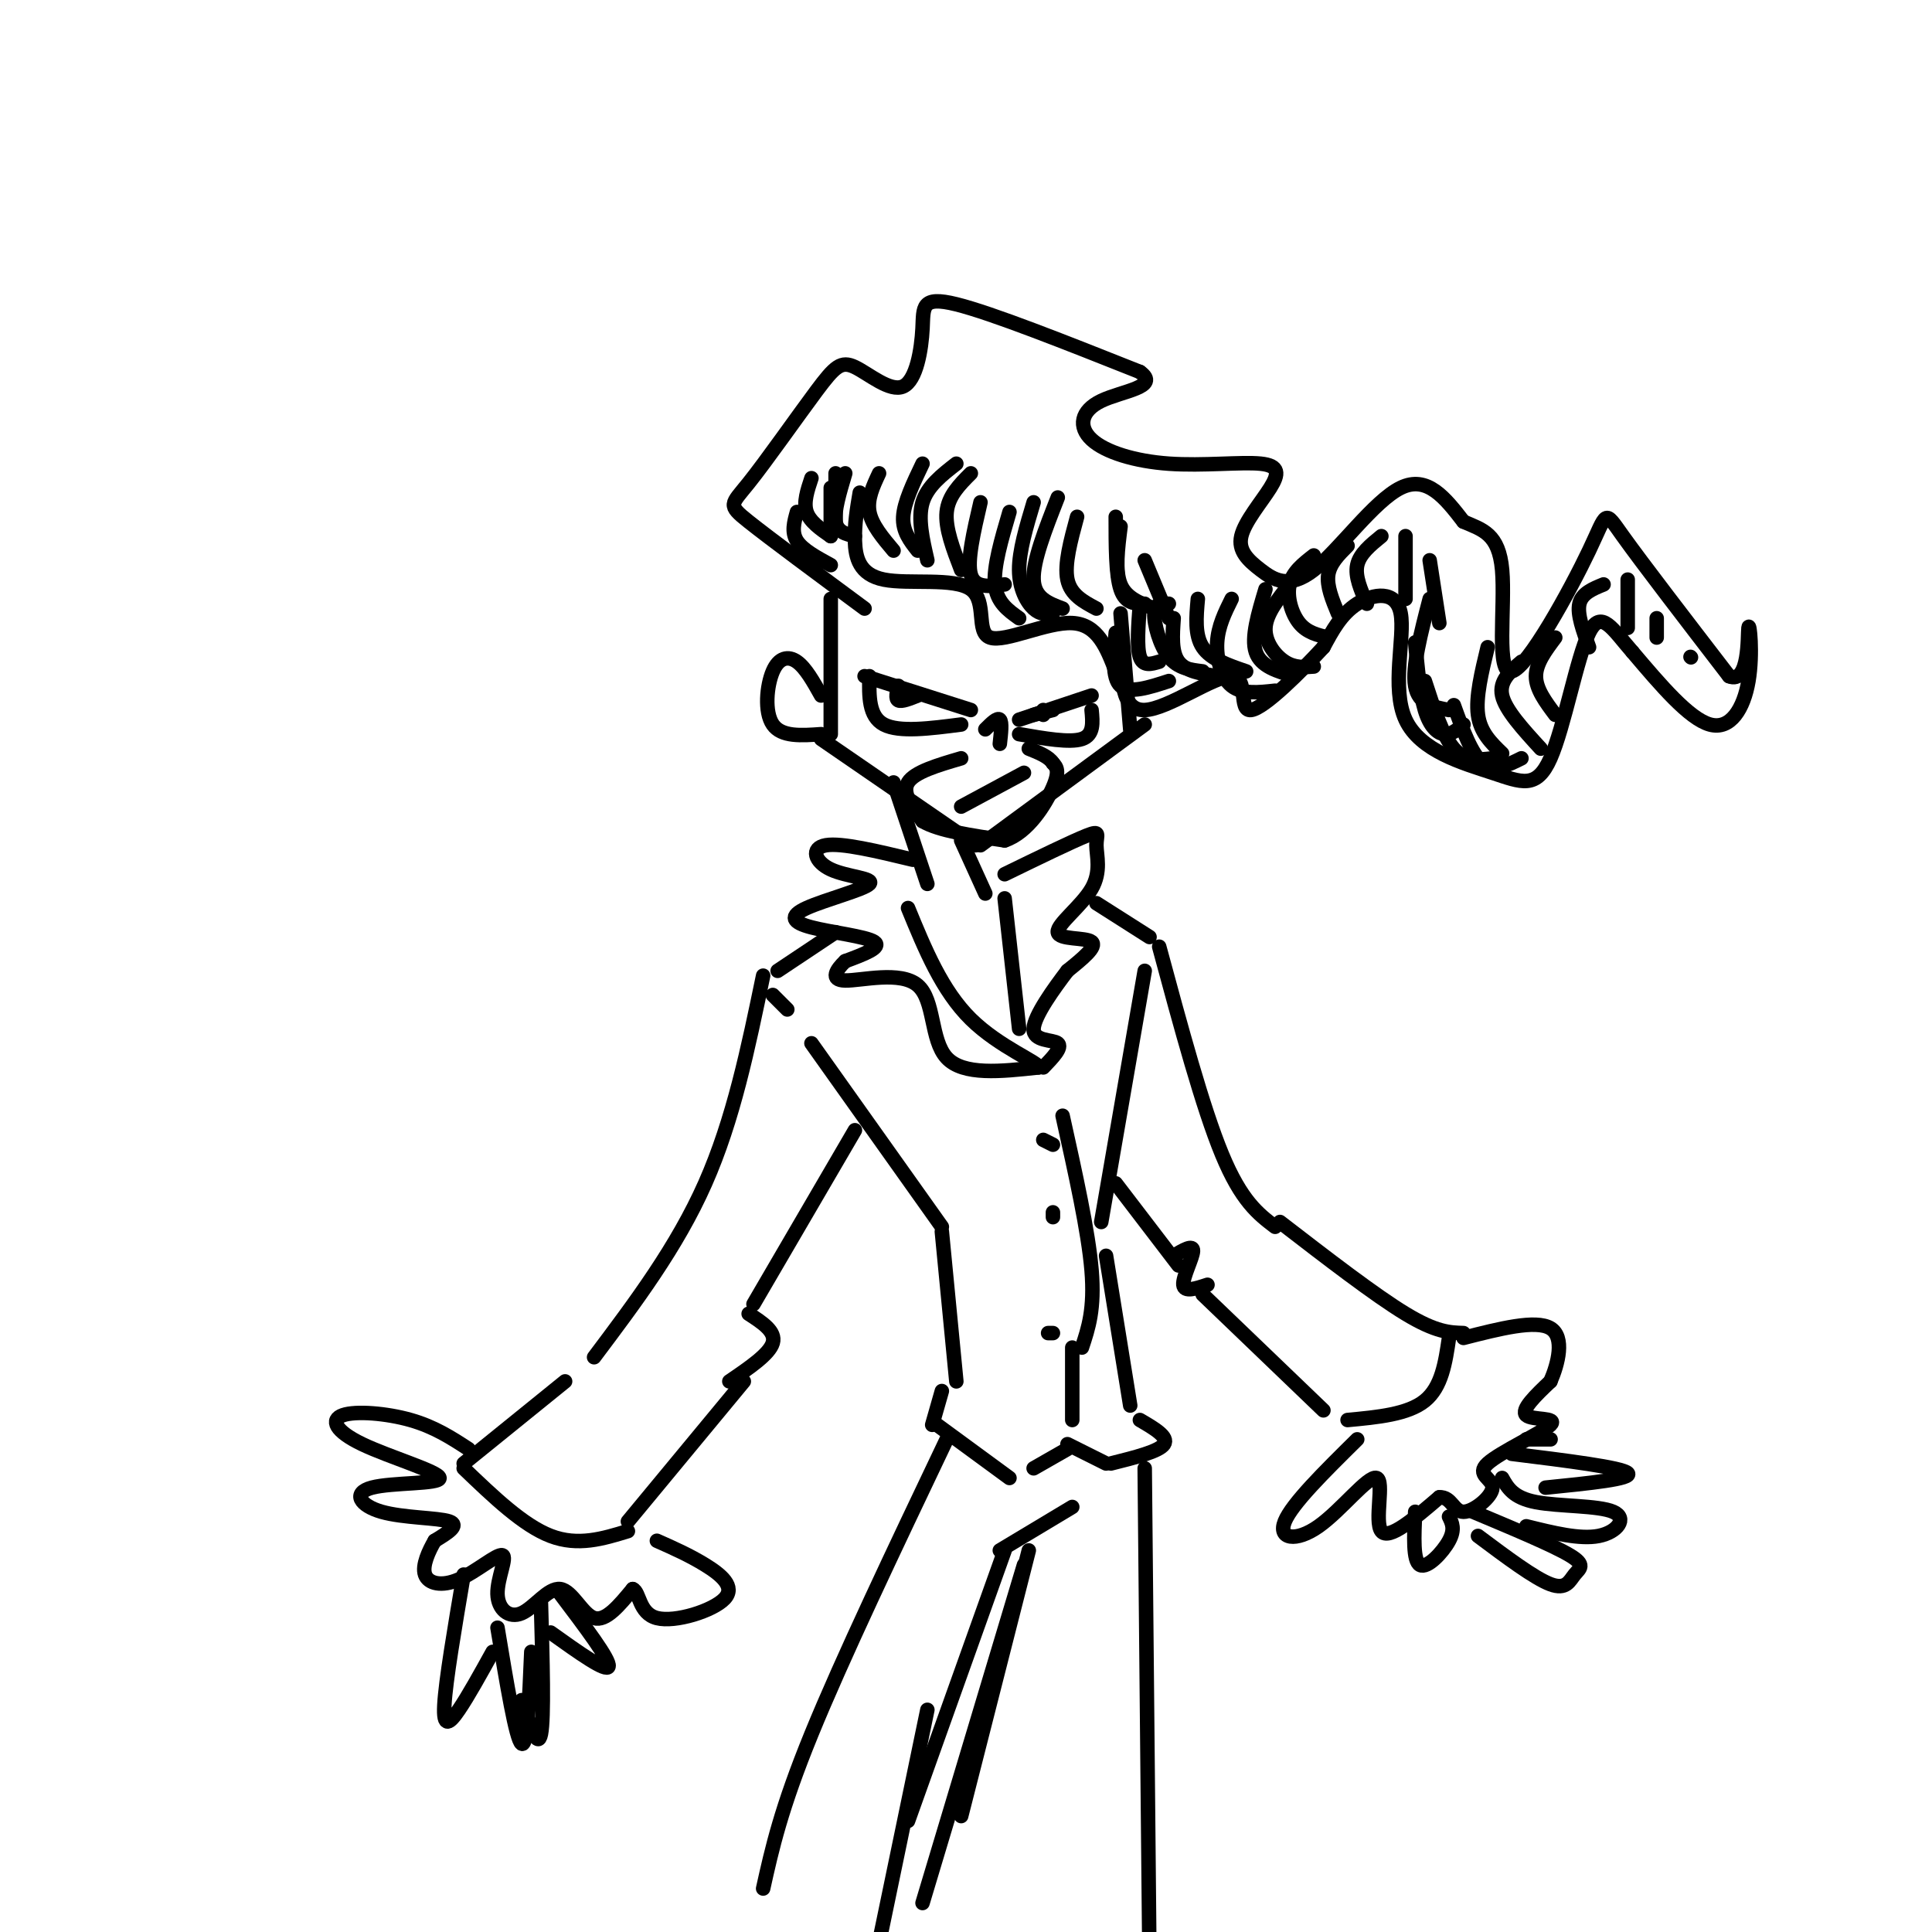 <svg viewBox='0 0 400 400' version='1.1' xmlns='http://www.w3.org/2000/svg' xmlns:xlink='http://www.w3.org/1999/xlink'><g fill='none' stroke='rgb(0,0,0)' stroke-width='3' stroke-linecap='round' stroke-linejoin='round'><path d='M172,124c0.000,0.000 0.000,28.000 0,28'/><path d='M170,153c0.000,0.000 32.000,22.000 32,22'/><path d='M203,175c0.000,0.000 34.000,-25.000 34,-25'/><path d='M234,151c0.000,0.000 -2.000,-24.000 -2,-24'/><path d='M178,102c-0.556,3.289 -1.112,6.579 -1,10c0.112,3.421 0.892,6.975 6,8c5.108,1.025 14.544,-0.478 18,2c3.456,2.478 0.930,8.936 4,10c3.070,1.064 11.734,-3.268 17,-3c5.266,0.268 7.133,5.134 9,10'/><path d='M179,126c-9.764,-7.223 -19.529,-14.446 -24,-18c-4.471,-3.554 -3.649,-3.438 0,-8c3.649,-4.562 10.124,-13.800 14,-19c3.876,-5.200 5.152,-6.360 8,-5c2.848,1.360 7.269,5.241 10,4c2.731,-1.241 3.774,-7.603 4,-12c0.226,-4.397 -0.364,-6.828 7,-5c7.364,1.828 22.682,7.914 38,14'/><path d='M236,77c4.370,3.124 -3.706,3.933 -8,6c-4.294,2.067 -4.808,5.391 -2,8c2.808,2.609 8.936,4.503 16,5c7.064,0.497 15.064,-0.402 19,0c3.936,0.402 3.808,2.106 2,5c-1.808,2.894 -5.297,6.977 -6,10c-0.703,3.023 1.378,4.986 4,7c2.622,2.014 5.783,4.081 11,0c5.217,-4.081 12.491,-14.309 18,-17c5.509,-2.691 9.255,2.154 13,7'/><path d='M303,108c3.950,1.705 7.326,2.468 8,10c0.674,7.532 -1.356,21.833 2,21c3.356,-0.833 12.096,-16.801 16,-25c3.904,-8.199 2.973,-8.628 7,-3c4.027,5.628 13.014,17.314 22,29'/><path d='M358,140c4.233,1.746 3.815,-8.388 4,-10c0.185,-1.612 0.973,5.297 0,11c-0.973,5.703 -3.707,10.201 -8,9c-4.293,-1.201 -10.147,-8.100 -16,-15'/><path d='M338,135c-4.144,-4.732 -6.503,-9.063 -9,-4c-2.497,5.063 -5.132,19.519 -8,26c-2.868,6.481 -5.970,4.988 -12,3c-6.030,-1.988 -14.987,-4.471 -18,-11c-3.013,-6.529 -0.080,-17.104 -1,-22c-0.920,-4.896 -5.691,-4.113 -9,-2c-3.309,2.113 -5.154,5.557 -7,9'/><path d='M274,134c-4.509,4.914 -12.281,12.699 -15,13c-2.719,0.301 -0.386,-6.880 -4,-7c-3.614,-0.120 -13.175,6.823 -18,7c-4.825,0.177 -4.912,-6.411 -5,-13'/><path d='M201,147c0.000,0.000 -22.000,-7.000 -22,-7'/><path d='M180,140c-0.083,4.167 -0.167,8.333 3,10c3.167,1.667 9.583,0.833 16,0'/><path d='M186,142c-0.333,1.333 -0.667,2.667 0,3c0.667,0.333 2.333,-0.333 4,-1'/><path d='M211,149c0.000,0.000 15.000,-5.000 15,-5'/><path d='M226,147c0.250,2.583 0.500,5.167 -2,6c-2.500,0.833 -7.750,-0.083 -13,-1'/><path d='M214,148c0.000,0.000 4.000,-1.000 4,-1'/><path d='M216,148c0.000,0.000 0.000,-1.000 0,-1'/><path d='M212,160c0.000,0.000 -13.000,7.000 -13,7'/><path d='M170,144c-1.607,-2.869 -3.214,-5.738 -5,-7c-1.786,-1.262 -3.750,-0.917 -5,2c-1.250,2.917 -1.786,8.405 0,11c1.786,2.595 5.893,2.298 10,2'/><path d='M185,162c0.000,0.000 7.000,21.000 7,21'/><path d='M199,174c0.000,0.000 5.000,11.000 5,11'/><path d='M189,178c-7.378,-1.776 -14.757,-3.553 -18,-3c-3.243,0.553 -2.351,3.435 1,5c3.351,1.565 9.160,1.814 8,3c-1.160,1.186 -9.290,3.307 -13,5c-3.710,1.693 -2.999,2.956 1,4c3.999,1.044 11.285,1.870 13,3c1.715,1.130 -2.143,2.565 -6,4'/><path d='M175,199c-1.802,1.697 -3.308,3.939 0,4c3.308,0.061 11.429,-2.061 15,1c3.571,3.061 2.592,11.303 6,15c3.408,3.697 11.204,2.848 19,2'/><path d='M215,221c0.422,-0.889 -8.022,-4.111 -14,-10c-5.978,-5.889 -9.489,-14.444 -13,-23'/><path d='M211,213c0.000,0.000 -3.000,-27.000 -3,-27'/><path d='M208,181c7.002,-3.406 14.004,-6.812 17,-8c2.996,-1.188 1.985,-0.158 2,2c0.015,2.158 1.056,5.444 -1,9c-2.056,3.556 -7.207,7.380 -7,9c0.207,1.620 5.774,1.034 7,2c1.226,0.966 -1.887,3.483 -5,6'/><path d='M221,201c-2.690,3.524 -6.917,9.333 -7,12c-0.083,2.667 3.976,2.190 5,3c1.024,0.810 -0.988,2.905 -3,5'/><path d='M173,193c0.000,0.000 -12.000,8.000 -12,8'/><path d='M227,187c0.000,0.000 11.000,7.000 11,7'/><path d='M237,201c0.000,0.000 -9.000,52.000 -9,52'/><path d='M168,216c0.000,0.000 27.000,38.000 27,38'/><path d='M195,255c0.000,0.000 3.000,31.000 3,31'/><path d='M229,260c0.000,0.000 5.000,31.000 5,31'/><path d='M195,288c0.000,0.000 -2.000,7.000 -2,7'/><path d='M194,295c0.000,0.000 15.000,11.000 15,11'/><path d='M214,304c0.000,0.000 7.000,-4.000 7,-4'/><path d='M221,299c0.000,0.000 8.000,4.000 8,4'/><path d='M230,303c5.000,-1.250 10.000,-2.500 11,-4c1.000,-1.500 -2.000,-3.250 -5,-5'/><path d='M163,209c0.000,0.000 -3.000,-3.000 -3,-3'/><path d='M158,202c-3.083,14.917 -6.167,29.833 -12,43c-5.833,13.167 -14.417,24.583 -23,36'/><path d='M177,234c0.000,0.000 -21.000,36.000 -21,36'/><path d='M155,272c2.833,1.833 5.667,3.667 5,6c-0.667,2.333 -4.833,5.167 -9,8'/><path d='M154,286c0.000,0.000 -24.000,29.000 -24,29'/><path d='M117,286c0.000,0.000 -21.000,17.000 -21,17'/><path d='M96,304c6.167,5.917 12.333,11.833 18,14c5.667,2.167 10.833,0.583 16,-1'/><path d='M240,196c4.500,16.667 9.000,33.333 13,43c4.000,9.667 7.500,12.333 11,15'/><path d='M231,245c0.000,0.000 13.000,17.000 13,17'/><path d='M243,260c2.022,-1.200 4.044,-2.400 4,-1c-0.044,1.400 -2.156,5.400 -2,7c0.156,1.600 2.578,0.800 5,0'/><path d='M249,268c0.000,0.000 25.000,24.000 25,24'/><path d='M265,253c9.833,7.583 19.667,15.167 26,19c6.333,3.833 9.167,3.917 12,4'/><path d='M300,277c-0.750,5.083 -1.500,10.167 -5,13c-3.500,2.833 -9.750,3.417 -16,4'/><path d='M97,300c-3.524,-2.296 -7.049,-4.592 -12,-6c-4.951,-1.408 -11.329,-1.929 -14,-1c-2.671,0.929 -1.636,3.307 4,6c5.636,2.693 15.872,5.699 16,7c0.128,1.301 -9.852,0.895 -14,2c-4.148,1.105 -2.463,3.721 2,5c4.463,1.279 11.704,1.223 14,2c2.296,0.777 -0.352,2.389 -3,4'/><path d='M90,319c-1.187,2.034 -2.656,5.120 -2,7c0.656,1.880 3.437,2.555 7,1c3.563,-1.555 7.910,-5.339 9,-5c1.090,0.339 -1.075,4.801 -1,8c0.075,3.199 2.391,5.136 5,4c2.609,-1.136 5.510,-5.344 8,-5c2.490,0.344 4.569,5.241 7,6c2.431,0.759 5.216,-2.621 8,-6'/><path d='M131,329c1.490,0.577 1.214,5.021 5,6c3.786,0.979 11.635,-1.506 14,-4c2.365,-2.494 -0.753,-4.998 -4,-7c-3.247,-2.002 -6.624,-3.501 -10,-5'/><path d='M281,298c-6.758,6.670 -13.515,13.340 -15,17c-1.485,3.660 2.303,4.311 7,1c4.697,-3.311 10.303,-10.584 12,-10c1.697,0.584 -0.515,9.024 1,11c1.515,1.976 6.758,-2.512 12,-7'/><path d='M298,310c2.545,-0.147 2.908,2.985 5,3c2.092,0.015 5.914,-3.087 6,-5c0.086,-1.913 -3.565,-2.636 -1,-5c2.565,-2.364 11.344,-6.367 13,-8c1.656,-1.633 -3.813,-0.895 -5,-2c-1.187,-1.105 1.906,-4.052 5,-7'/><path d='M321,286c1.578,-3.622 3.022,-9.178 0,-11c-3.022,-1.822 -10.511,0.089 -18,2'/><path d='M96,326c-1.867,11.022 -3.733,22.044 -4,27c-0.267,4.956 1.067,3.844 3,1c1.933,-2.844 4.467,-7.422 7,-12'/><path d='M103,337c1.917,11.583 3.833,23.167 5,24c1.167,0.833 1.583,-9.083 2,-19'/><path d='M112,332c0.333,11.833 0.667,23.667 0,27c-0.667,3.333 -2.333,-1.833 -4,-7'/><path d='M116,330c5.167,6.833 10.333,13.667 10,15c-0.333,1.333 -6.167,-2.833 -12,-7'/><path d='M293,313c-0.244,5.089 -0.489,10.178 1,11c1.489,0.822 4.711,-2.622 6,-5c1.289,-2.378 0.644,-3.689 0,-5'/><path d='M305,313c8.280,3.470 16.560,6.940 20,9c3.440,2.060 2.042,2.708 1,4c-1.042,1.292 -1.726,3.226 -5,2c-3.274,-1.226 -9.137,-5.613 -15,-10'/><path d='M311,306c1.149,2.048 2.298,4.095 7,5c4.702,0.905 12.958,0.667 16,2c3.042,1.333 0.869,4.238 -3,5c-3.869,0.762 -9.435,-0.619 -15,-2'/><path d='M313,301c11.417,1.417 22.833,2.833 24,4c1.167,1.167 -7.917,2.083 -17,3'/><path d='M318,298c1.667,0.000 3.333,0.000 3,0c-0.333,0.000 -2.667,0.000 -5,0'/><path d='M216,236c0.000,0.000 2.000,1.000 2,1'/><path d='M218,251c0.000,0.000 0.000,1.000 0,1'/><path d='M217,276c0.000,0.000 1.000,0.000 1,0'/><path d='M220,231c2.667,12.000 5.333,24.000 6,32c0.667,8.000 -0.667,12.000 -2,16'/><path d='M222,279c0.000,0.000 0.000,15.000 0,15'/><path d='M196,298c-10.833,22.750 -21.667,45.500 -28,61c-6.333,15.500 -8.167,23.750 -10,32'/><path d='M237,304c0.000,0.000 1.000,104.000 1,104'/><path d='M222,312c0.000,0.000 -15.000,9.000 -15,9'/><path d='M208,321c0.000,0.000 -20.000,56.000 -20,56'/><path d='M213,321c0.000,0.000 -14.000,55.000 -14,55'/><path d='M172,117c-2.917,-1.583 -5.833,-3.167 -7,-5c-1.167,-1.833 -0.583,-3.917 0,-6'/><path d='M172,111c-2.167,-1.500 -4.333,-3.000 -5,-5c-0.667,-2.000 0.167,-4.500 1,-7'/><path d='M172,111c0.000,0.000 0.000,-10.000 0,-10'/><path d='M177,111c-1.833,-0.417 -3.667,-0.833 -4,-3c-0.333,-2.167 0.833,-6.083 2,-10'/><path d='M173,108c0.000,0.000 0.000,-10.000 0,-10'/><path d='M185,114c-2.250,-2.667 -4.500,-5.333 -5,-8c-0.500,-2.667 0.750,-5.333 2,-8'/><path d='M190,114c-1.583,-2.000 -3.167,-4.000 -3,-7c0.167,-3.000 2.083,-7.000 4,-11'/><path d='M192,116c-1.000,-4.333 -2.000,-8.667 -1,-12c1.000,-3.333 4.000,-5.667 7,-8'/><path d='M199,118c-1.667,-4.333 -3.333,-8.667 -3,-12c0.333,-3.333 2.667,-5.667 5,-8'/><path d='M208,121c-3.083,0.417 -6.167,0.833 -7,-2c-0.833,-2.833 0.583,-8.917 2,-15'/><path d='M211,128c-2.333,-1.667 -4.667,-3.333 -5,-7c-0.333,-3.667 1.333,-9.333 3,-15'/><path d='M218,127c-1.289,0.156 -2.578,0.311 -4,-1c-1.422,-1.311 -2.978,-4.089 -3,-8c-0.022,-3.911 1.489,-8.956 3,-14'/><path d='M220,126c-2.917,-1.083 -5.833,-2.167 -6,-6c-0.167,-3.833 2.417,-10.417 5,-17'/><path d='M227,126c-2.667,-1.417 -5.333,-2.833 -6,-6c-0.667,-3.167 0.667,-8.083 2,-13'/><path d='M237,125c-2.000,0.000 -4.000,0.000 -5,-3c-1.000,-3.000 -1.000,-9.000 -1,-15'/><path d='M239,126c-2.917,-1.083 -5.833,-2.167 -7,-5c-1.167,-2.833 -0.583,-7.417 0,-12'/><path d='M242,128c0.000,0.000 -5.000,-12.000 -5,-12'/><path d='M240,137c-1.667,0.500 -3.333,1.000 -4,-1c-0.667,-2.000 -0.333,-6.500 0,-11'/><path d='M242,141c-4.083,1.333 -8.167,2.667 -10,1c-1.833,-1.667 -1.417,-6.333 -1,-11'/><path d='M252,140c-3.250,-0.500 -6.500,-1.000 -8,-3c-1.500,-2.000 -1.250,-5.500 -1,-9'/><path d='M249,139c-2.556,-0.311 -5.111,-0.622 -7,-3c-1.889,-2.378 -3.111,-6.822 -3,-9c0.111,-2.178 1.556,-2.089 3,-2'/><path d='M258,139c-3.667,-1.250 -7.333,-2.500 -9,-5c-1.667,-2.500 -1.333,-6.250 -1,-10'/><path d='M264,143c-3.400,0.378 -6.800,0.756 -9,-1c-2.200,-1.756 -3.200,-5.644 -3,-9c0.200,-3.356 1.600,-6.178 3,-9'/><path d='M268,140c-3.500,-1.000 -7.000,-2.000 -8,-5c-1.000,-3.000 0.500,-8.000 2,-13'/><path d='M272,138c-1.978,0.156 -3.956,0.311 -6,-1c-2.044,-1.311 -4.156,-4.089 -4,-7c0.156,-2.911 2.578,-5.956 5,-9'/><path d='M275,132c-2.200,-0.511 -4.400,-1.022 -6,-3c-1.600,-1.978 -2.600,-5.422 -2,-8c0.600,-2.578 2.800,-4.289 5,-6'/><path d='M277,127c-1.167,-2.833 -2.333,-5.667 -2,-8c0.333,-2.333 2.167,-4.167 4,-6'/><path d='M283,125c-1.250,-2.833 -2.500,-5.667 -2,-8c0.500,-2.333 2.750,-4.167 5,-6'/><path d='M291,124c0.000,0.000 0.000,-13.000 0,-13'/><path d='M298,129c0.000,0.000 -2.000,-13.000 -2,-13'/><path d='M315,157c-2.833,1.417 -5.667,2.833 -8,1c-2.333,-1.833 -4.167,-6.917 -6,-12'/><path d='M309,157c-2.833,0.333 -5.667,0.667 -8,-2c-2.333,-2.667 -4.167,-8.333 -6,-14'/><path d='M303,150c-1.289,1.089 -2.578,2.178 -4,2c-1.422,-0.178 -2.978,-1.622 -4,-5c-1.022,-3.378 -1.511,-8.689 -2,-14'/><path d='M300,147c-3.167,-0.583 -6.333,-1.167 -7,-5c-0.667,-3.833 1.167,-10.917 3,-18'/><path d='M311,156c-2.250,-2.167 -4.500,-4.333 -5,-8c-0.500,-3.667 0.750,-8.833 2,-14'/><path d='M319,155c-3.667,-4.000 -7.333,-8.000 -8,-11c-0.667,-3.000 1.667,-5.000 4,-7'/><path d='M322,148c-2.000,-2.667 -4.000,-5.333 -4,-8c0.000,-2.667 2.000,-5.333 4,-8'/><path d='M329,134c-1.250,-3.417 -2.500,-6.833 -2,-9c0.500,-2.167 2.750,-3.083 5,-4'/><path d='M337,130c0.000,0.000 0.000,-10.000 0,-10'/><path d='M343,132c0.000,0.000 0.000,-4.000 0,-4'/><path d='M350,136c0.000,0.000 0.100,0.100 0.1,0.1'/><path d='M199,157c-4.833,1.417 -9.667,2.833 -11,5c-1.333,2.167 0.833,5.083 3,8'/><path d='M191,170c3.333,2.000 10.167,3.000 17,4'/><path d='M208,174c4.867,-1.600 8.533,-7.600 10,-11c1.467,-3.400 0.733,-4.200 0,-5'/><path d='M218,158c-0.833,-1.333 -2.917,-2.167 -5,-3'/><path d='M204,151c1.250,-1.250 2.500,-2.500 3,-2c0.500,0.500 0.250,2.750 0,5'/><path d='M212,324c0.000,0.000 -21.000,70.000 -21,70'/><path d='M192,354c0.000,0.000 -11.000,53.000 -11,53'/></g>
</svg>